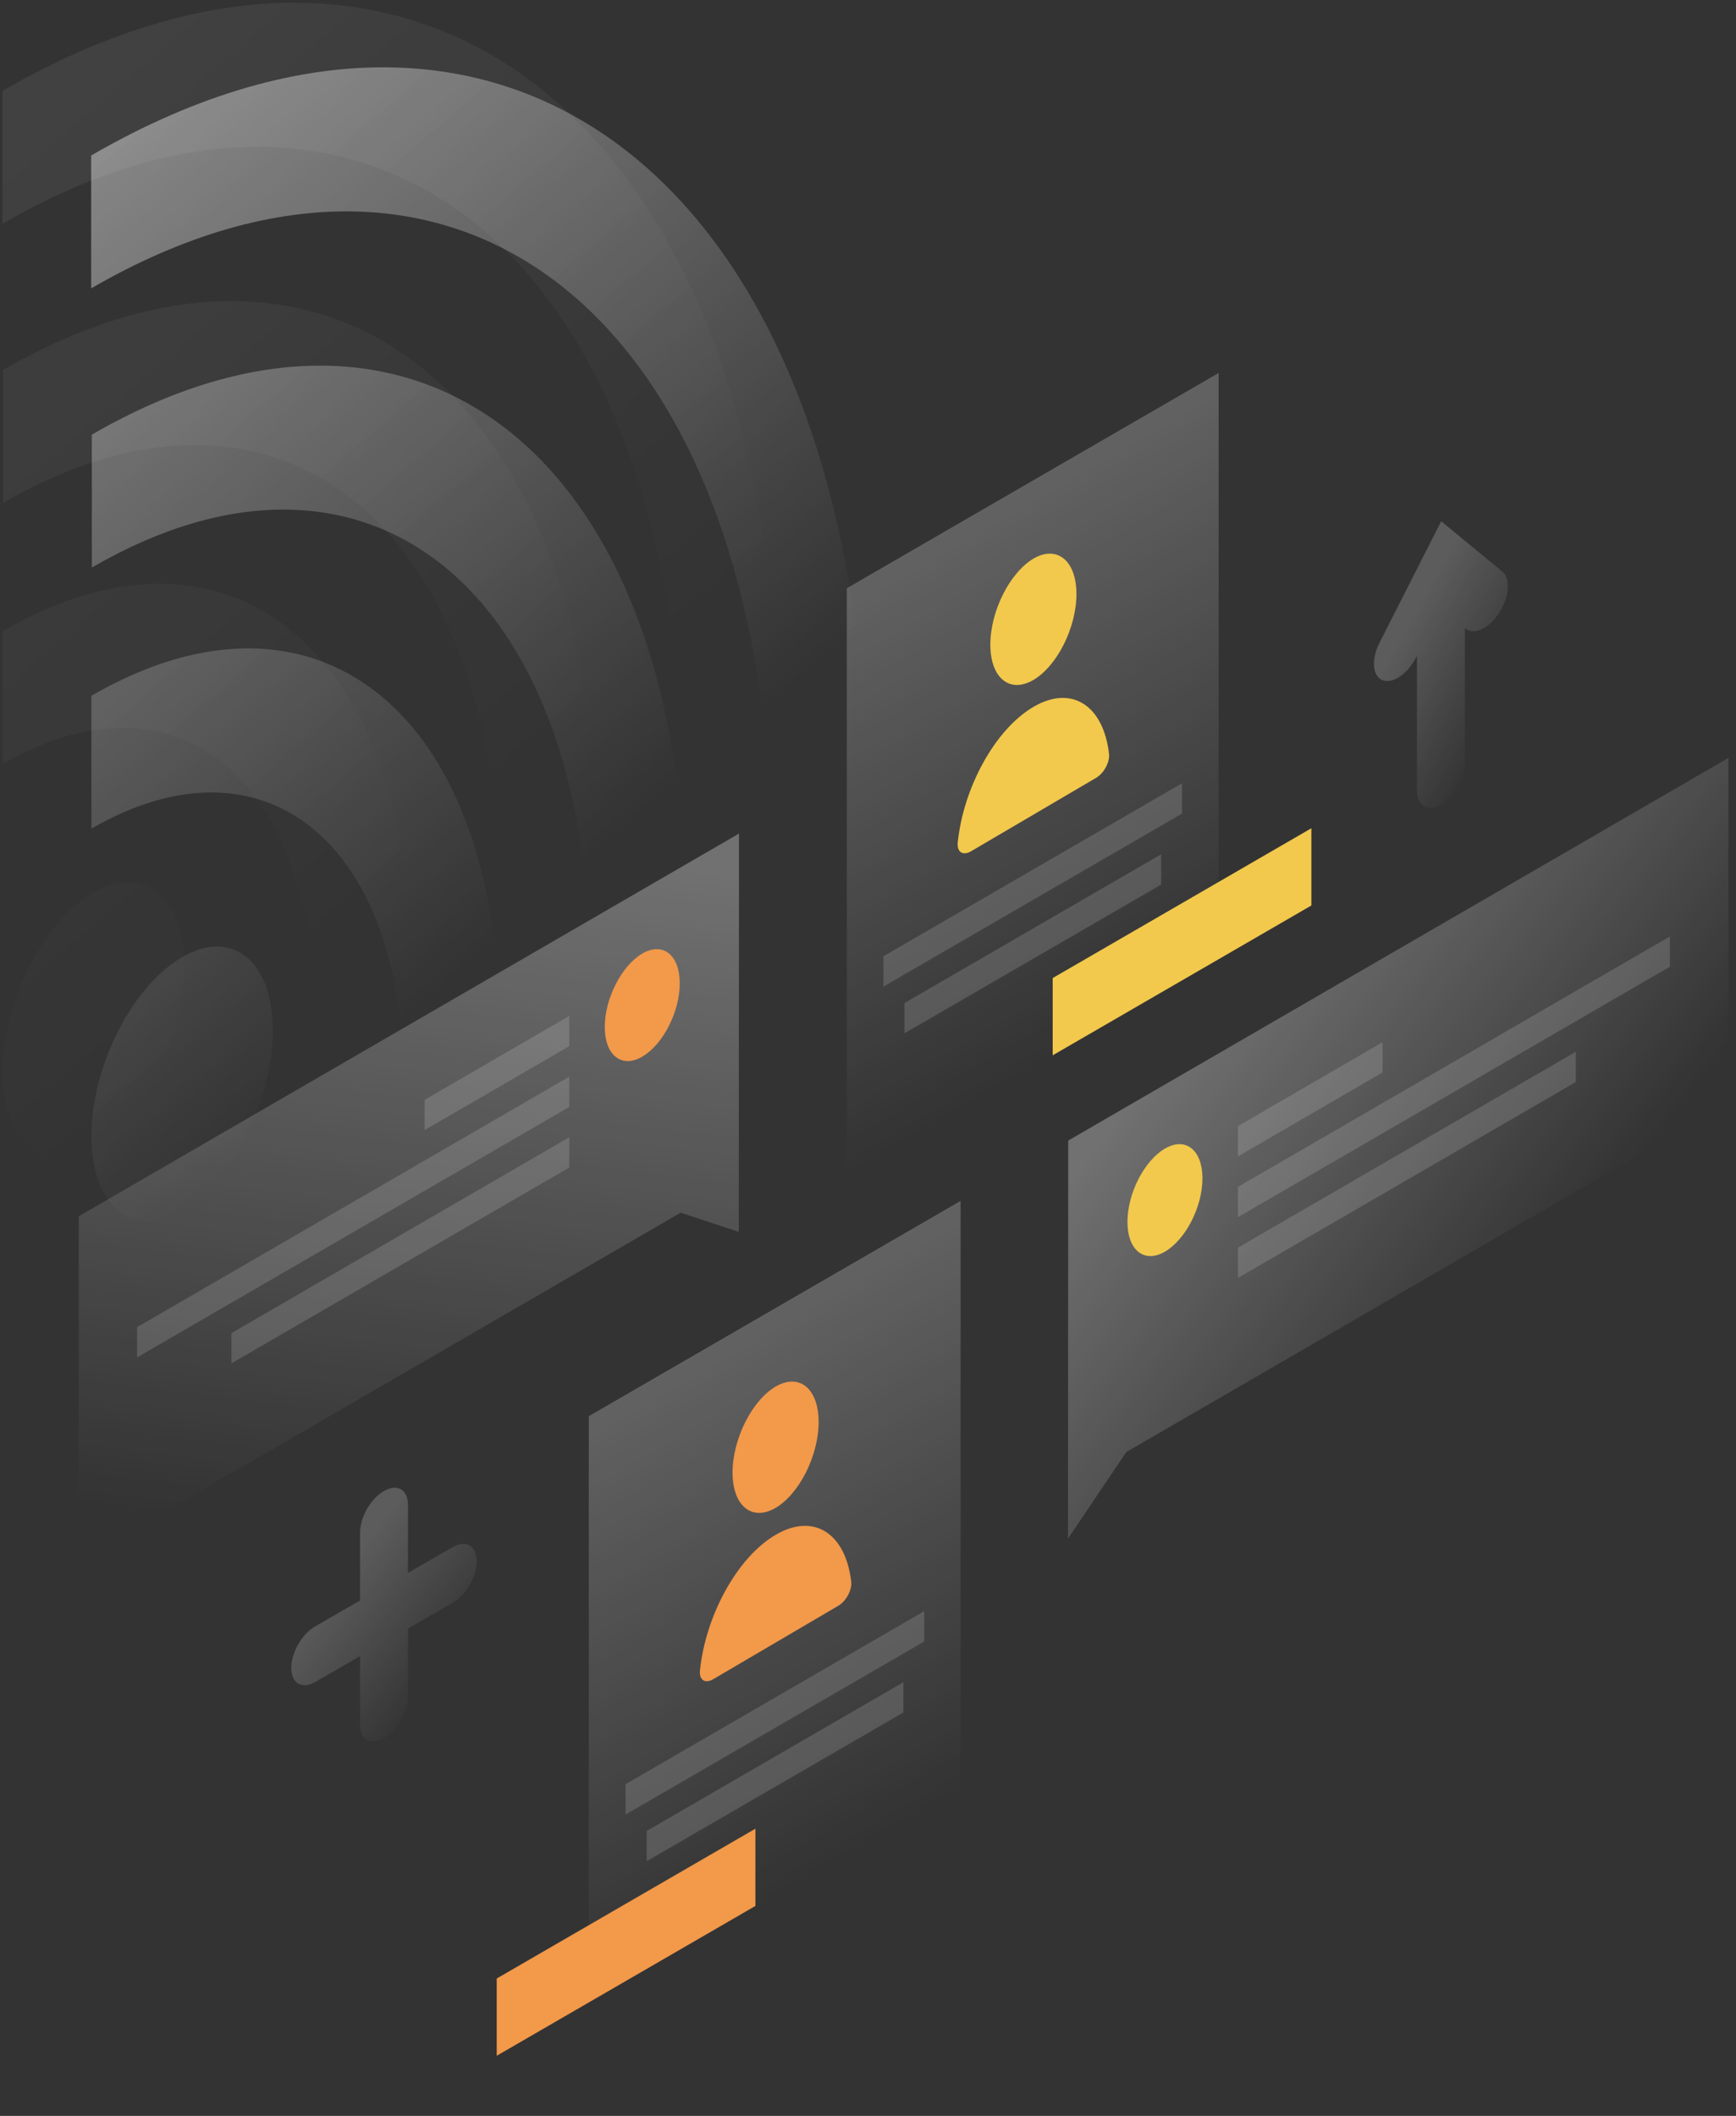 <svg width="160" height="195" viewBox="0 0 160 195" fill="none" xmlns="http://www.w3.org/2000/svg">
<rect x="0" y="0" width="160" height="195" fill="#333333" stroke="none"/>
<path opacity="0.3" d="M68.109 76.822L7.258 112.09V143.911L62.732 111.762L68.089 113.526L68.109 76.822Z" fill="url(#paint0_linear_11_2)"/>
<path d="M55.739 94.63C55.739 97.257 57.292 98.488 59.194 97.38C61.096 96.272 62.65 93.256 62.65 90.63C62.65 88.004 61.096 86.773 59.194 87.881C57.292 88.989 55.739 92.025 55.739 94.63Z" fill="#F2994A"/>
<path opacity="0.15" d="M52.467 93.625L39.135 101.36V104.15L52.467 96.415V93.625Z" fill="white"/>
<path opacity="0.15" d="M52.467 99.226L12.635 122.307V125.097L52.467 102.016V99.226Z" fill="white"/>
<path opacity="0.15" d="M52.467 104.807L21.326 122.861V125.651L52.467 107.597V104.807Z" fill="white"/>
<path opacity="0.3" d="M112.317 34.374L78.047 54.213V117.917L112.317 98.077V34.374Z" fill="url(#paint1_linear_11_2)"/>
<path opacity="0.15" d="M108.943 72.186L81.421 88.127V90.917L108.943 74.976V72.186Z" fill="white"/>
<path opacity="0.15" d="M107.021 78.73L83.363 92.435V95.225L107.021 81.521V78.73Z" fill="white"/>
<path d="M97.022 90.137L120.864 76.33V83.449L97.022 97.257V90.137Z" fill="#F2C94C"/>
<path d="M91.276 59.404C91.276 62.481 93.055 63.938 95.243 62.666C97.431 61.373 99.21 57.845 99.21 54.747C99.21 51.669 97.431 50.212 95.243 51.484C93.055 52.798 91.276 56.326 91.276 59.404Z" fill="#F2C94C"/>
<path d="M95.243 65.148C98.78 63.076 101.704 65.025 102.215 69.478C102.297 70.257 101.725 71.283 101.009 71.693L89.477 78.464C88.761 78.874 88.189 78.546 88.27 77.663C88.781 72.596 91.706 67.221 95.243 65.148Z" fill="#F2C94C"/>
<path opacity="0.3" d="M88.536 110.674L54.266 130.514V194.217L88.536 174.378V110.674Z" fill="url(#paint2_linear_11_2)"/>
<path opacity="0.15" d="M85.183 148.486L57.661 164.427V167.218L85.183 151.276V148.486Z" fill="white"/>
<path opacity="0.15" d="M83.261 155.031L59.603 168.736V171.526L83.261 157.821V155.031Z" fill="white"/>
<path d="M45.781 182.338L69.622 168.531V175.65L45.781 189.457V182.338Z" fill="#F2994A"/>
<path d="M67.516 135.704C67.516 138.782 69.295 140.238 71.483 138.966C73.671 137.674 75.45 134.145 75.45 131.047C75.45 127.97 73.671 126.513 71.483 127.785C69.295 129.077 67.516 132.627 67.516 135.704Z" fill="#F2994A"/>
<path d="M71.483 141.449C75.02 139.377 77.945 141.326 78.456 145.778C78.537 146.558 77.965 147.583 77.249 147.994L65.717 154.764C65.001 155.175 64.429 154.846 64.511 153.964C65.022 148.896 67.946 143.521 71.483 141.449Z" fill="#F2994A"/>
<path opacity="0.3" d="M98.453 105.114L159.305 69.847V101.668L103.81 133.817L98.433 141.798L98.453 105.114Z" fill="url(#paint3_linear_11_2)"/>
<path d="M110.824 108.602C110.824 111.228 109.27 114.244 107.368 115.352C105.467 116.46 103.913 115.229 103.913 112.603C103.913 109.977 105.467 106.961 107.368 105.853C109.27 104.745 110.824 105.976 110.824 108.602Z" fill="#F2C94C"/>
<path opacity="0.15" d="M114.096 103.781L127.427 96.046V98.836L114.096 106.571V103.781Z" fill="white"/>
<path opacity="0.15" d="M114.096 109.382L153.907 86.301V89.091L114.096 112.172V109.382Z" fill="white"/>
<path opacity="0.15" d="M114.096 114.983L145.237 96.928V99.719L114.096 117.773V114.983Z" fill="white"/>
<path opacity="0.4" d="M8.403 26.578C42.918 6.574 71.135 30.271 71.135 80.002L79.948 74.894C79.928 18.72 48.009 -8.608 8.403 14.329V26.578Z" fill="url(#paint4_linear_11_2)"/>
<path opacity="0.4" d="M37.193 99.698C37.193 77.622 24.311 67.18 8.423 76.371V64.123C29.177 52.1 45.985 65.743 46.006 94.589L37.193 99.698Z" fill="url(#paint5_linear_11_2)"/>
<path opacity="0.4" d="M54.368 89.522C54.368 54.275 33.798 37.615 8.464 52.305V40.057C38.685 22.556 63.181 42.416 63.181 84.413L54.368 89.522Z" fill="url(#paint6_linear_11_2)"/>
<path opacity="0.4" d="M16.786 111.495C12.165 114.183 8.423 111.126 8.423 104.704C8.423 98.282 12.165 90.897 16.786 88.209C21.407 85.521 25.149 88.578 25.149 95C25.149 101.442 21.407 108.807 16.786 111.495Z" fill="url(#paint7_linear_11_2)"/>
<path opacity="0.07" d="M0.224 20.628C34.739 0.624 62.956 24.321 62.956 74.053L71.769 68.944C71.749 12.77 39.83 -14.558 0.224 8.38V20.628Z" fill="url(#paint8_linear_11_2)"/>
<path opacity="0.07" d="M29.014 93.748C29.014 71.673 16.132 61.23 0.244 70.421V58.173C20.998 46.15 37.806 59.794 37.827 88.64L29.014 93.748Z" fill="url(#paint9_linear_11_2)"/>
<path opacity="0.07" d="M46.19 83.572C46.19 48.325 25.619 31.666 0.285 46.355V34.107C30.506 16.607 55.002 36.467 55.002 78.464L46.19 83.572Z" fill="url(#paint10_linear_11_2)"/>
<path opacity="0.07" d="M8.607 105.545C3.986 108.233 0.244 105.176 0.244 98.754C0.244 92.333 3.986 84.947 8.607 82.259C13.228 79.571 16.97 82.628 16.97 89.05C16.97 95.492 13.228 102.858 8.607 105.545Z" fill="url(#paint11_linear_11_2)"/>
<path opacity="0.2" d="M35.393 137.407C34.166 138.105 33.185 139.828 33.185 141.244V147.501L29.055 149.881C27.828 150.579 26.846 152.302 26.846 153.718C26.846 155.133 27.828 155.708 29.055 155.01L33.185 152.63V158.888C33.185 160.303 34.166 160.878 35.393 160.18C36.62 159.483 37.602 157.759 37.602 156.344V150.086L41.732 147.706C42.959 147.009 43.94 145.285 43.94 143.87C43.94 142.454 42.959 141.88 41.732 142.577L37.602 144.957V138.7C37.602 137.284 36.62 136.71 35.393 137.407Z" fill="url(#paint12_linear_11_2)"/>
<path opacity="0.2" d="M132.826 48.038L127.141 59.24C126.364 60.779 126.487 62.317 127.427 62.687C128.368 63.056 129.758 62.092 130.535 60.553L130.597 60.409V72.842C130.597 74.258 131.578 74.832 132.805 74.135C134.032 73.417 135.013 71.714 135.013 70.298V57.865L135.075 57.927C135.852 58.563 137.263 57.906 138.183 56.45C139.123 54.993 139.246 53.31 138.469 52.675L132.826 48.038Z" fill="url(#paint13_linear_11_2)"/>
<defs>
<linearGradient id="paint0_linear_11_2" x1="41.95" y1="77.858" x2="34.072" y2="141.868" gradientUnits="userSpaceOnUse">
<stop stop-color="white"/>
<stop offset="1" stop-color="white" stop-opacity="0"/>
</linearGradient>
<linearGradient id="paint1_linear_11_2" x1="74.376" y1="39.979" x2="104.949" y2="92.769" gradientUnits="userSpaceOnUse">
<stop stop-color="white"/>
<stop offset="1" stop-color="white" stop-opacity="0"/>
</linearGradient>
<linearGradient id="paint2_linear_11_2" x1="50.615" y1="116.275" x2="81.188" y2="169.065" gradientUnits="userSpaceOnUse">
<stop stop-color="white"/>
<stop offset="1" stop-color="white" stop-opacity="0"/>
</linearGradient>
<linearGradient id="paint3_linear_11_2" x1="111.729" y1="92.353" x2="143.228" y2="116.922" gradientUnits="userSpaceOnUse">
<stop stop-color="white"/>
<stop offset="1" stop-color="white" stop-opacity="0"/>
</linearGradient>
<linearGradient id="paint4_linear_11_2" x1="20.561" y1="4.954" x2="71.601" y2="64.31" gradientUnits="userSpaceOnUse">
<stop stop-color="white"/>
<stop offset="1" stop-color="white" stop-opacity="0"/>
</linearGradient>
<linearGradient id="paint5_linear_11_2" x1="-10.757" y1="31.908" x2="40.283" y2="91.264" gradientUnits="userSpaceOnUse">
<stop stop-color="white"/>
<stop offset="1" stop-color="white" stop-opacity="0"/>
</linearGradient>
<linearGradient id="paint6_linear_11_2" x1="4.577" y1="18.521" x2="55.617" y2="77.876" gradientUnits="userSpaceOnUse">
<stop stop-color="white"/>
<stop offset="1" stop-color="white" stop-opacity="0"/>
</linearGradient>
<linearGradient id="paint7_linear_11_2" x1="-28.356" y1="47.011" x2="22.684" y2="106.367" gradientUnits="userSpaceOnUse">
<stop stop-color="white"/>
<stop offset="1" stop-color="white" stop-opacity="0"/>
</linearGradient>
<linearGradient id="paint8_linear_11_2" x1="12.382" y1="-0.996" x2="63.422" y2="58.36" gradientUnits="userSpaceOnUse">
<stop stop-color="white"/>
<stop offset="1" stop-color="white" stop-opacity="0"/>
</linearGradient>
<linearGradient id="paint9_linear_11_2" x1="-18.936" y1="25.959" x2="32.105" y2="85.315" gradientUnits="userSpaceOnUse">
<stop stop-color="white"/>
<stop offset="1" stop-color="white" stop-opacity="0"/>
</linearGradient>
<linearGradient id="paint10_linear_11_2" x1="-3.602" y1="12.571" x2="47.438" y2="71.927" gradientUnits="userSpaceOnUse">
<stop stop-color="white"/>
<stop offset="1" stop-color="white" stop-opacity="0"/>
</linearGradient>
<linearGradient id="paint11_linear_11_2" x1="-36.535" y1="41.061" x2="14.505" y2="100.417" gradientUnits="userSpaceOnUse">
<stop stop-color="white"/>
<stop offset="1" stop-color="white" stop-opacity="0"/>
</linearGradient>
<linearGradient id="paint12_linear_11_2" x1="31.118" y1="145.413" x2="41.852" y2="153.855" gradientUnits="userSpaceOnUse">
<stop stop-color="white"/>
<stop offset="1" stop-color="white" stop-opacity="0"/>
</linearGradient>
<linearGradient id="paint13_linear_11_2" x1="128.774" y1="59.331" x2="139.161" y2="65.102" gradientUnits="userSpaceOnUse">
<stop stop-color="white"/>
<stop offset="1" stop-color="white" stop-opacity="0"/>
</linearGradient>
</defs>
</svg>
